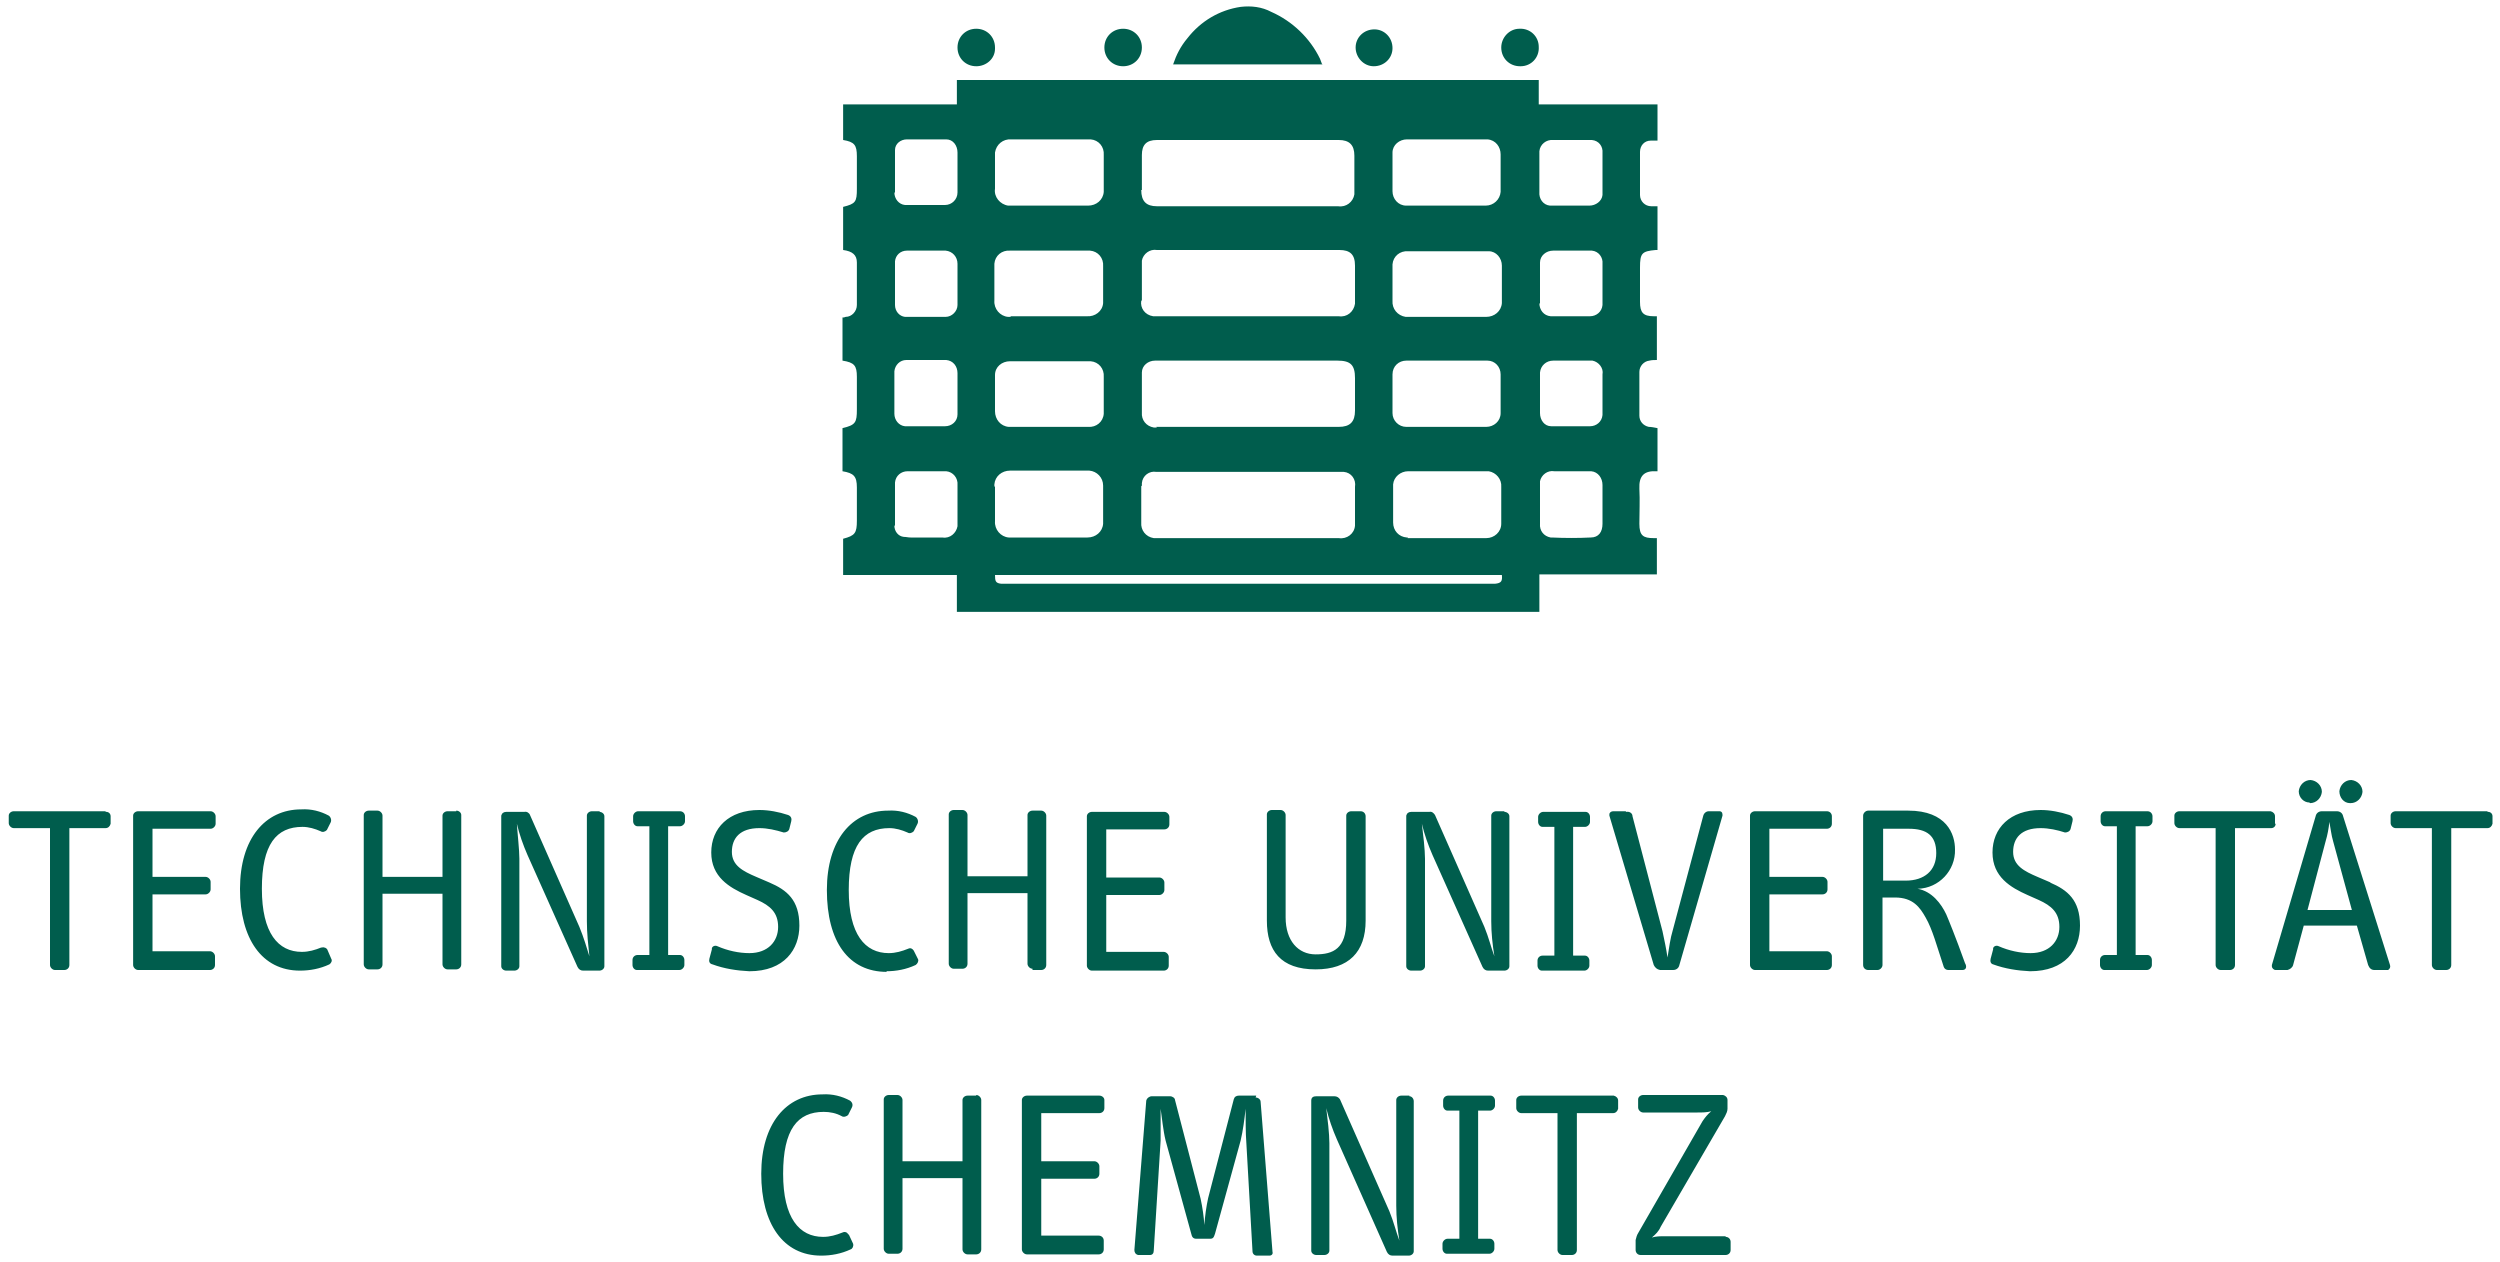 <?xml version="1.0" encoding="UTF-8"?> <svg xmlns="http://www.w3.org/2000/svg" version="1.1" viewBox="0 0 400 202"><defs><style> .cls-1 { fill: #fff; } .cls-2 { opacity: 0; } .cls-3 { fill: #005d4d; } </style></defs><g><g id="Ebene_1"><g id="Hilfslinien_-_Logoschutzraum"><g class="cls-2"><path class="cls-1" d="M482.9-83.2v368.3H-82.9V-83.2H482.9M483.9-84.2H-83.9v370.3H483.9V-84.2Z"></path></g></g><g id="TU_Chemnitz_Logo"><path class="cls-3" d="M211.6,10.3h-23.9c.5-1.5,1.2-2.9,2.3-4.2,2.1-2.7,5.1-4.5,8.5-5,1.7-.2,3.4,0,4.9.8,3.4,1.5,6.2,4.2,7.8,7.5.1.3.2.5.3.8ZM243.3,10.6c1.7,0,3-1.4,2.9-3.1,0-1.7-1.4-3-3.1-2.9-1.6,0-2.9,1.4-2.9,3,0,1.7,1.3,3,3,3,0,0,0,0,0,0ZM219.8,10.6c1.7,0,3-1.3,3-2.9,0-1.7-1.3-3-2.9-3-1.7,0-3,1.3-3,2.9,0,0,0,0,0,0,0,1.6,1.3,3,2.9,3,0,0,0,0,0,0ZM156.2,10.6c1.6,0,3-1.2,3-2.8,0,0,0-.1,0-.2,0-1.7-1.3-3-3-3s-3,1.3-3,3,1.3,3,3,3ZM179.7,10.6c1.7,0,3-1.3,3-3s-1.3-3-3-3-3,1.3-3,3,1.3,3,3,3ZM134.8,75.4v-6.9c2.1-.5,2.3-.9,2.3-3v-5.2c0-1.8-.4-2.3-2.3-2.6v-6.9c.2,0,.3,0,.5-.1,1,0,1.8-.9,1.8-1.9,0,0,0,0,0,0v-6.8c0-1.2-.7-1.8-2.2-2v-6.9c2-.5,2.2-.8,2.2-2.9v-5.2c0-1.8-.4-2.3-2.2-2.6v-5.7h18.2v-3.9h93.1v3.9h19v5.8h-1.1c-1,0-1.7.8-1.7,1.8v6.9c0,1,.8,1.8,1.8,1.8h1v7c0,0-.2,0-.3,0-2.2.2-2.5.5-2.5,2.8v5.5c0,1.7.5,2.3,2.2,2.3h.5v7c-.4,0-.8,0-1.2.1-.9.1-1.6.9-1.6,1.8v7c0,.9.6,1.6,1.5,1.8.4,0,.9.1,1.4.2v6.9c-.1,0-.1,0-.2,0-1.9-.1-2.8.7-2.7,2.8.1,1.9,0,3.7,0,5.6s.6,2.3,2.3,2.3h.5v5.8h-18.8v6h-93.2v-5.9h-18.2v-5.8c1.9-.5,2.2-.9,2.2-2.9v-5.3c0-1.8-.5-2.3-2.3-2.6ZM256.4,77.6c0-1.1-.7-2.1-1.8-2.2-.1,0-.2,0-.3,0h-5.6c-1.1-.2-2.1.6-2.3,1.6,0,.2,0,.4,0,.6v6.2c-.1,1.1.6,2,1.7,2.2,0,0,.2,0,.2,0,2.1.1,4.2.1,6.2,0,1.3,0,1.9-.9,1.9-2.2v-6.3h0ZM256.4,59.9c.2-1-.6-2-1.6-2.2-.1,0-.3,0-.4,0-2,0-4,0-5.9,0-1.1,0-2,.8-2.1,1.9,0,0,0,.2,0,.3v6.2c0,1.1.7,2.1,1.8,2.1,0,0,.2,0,.3,0h5.9c1,0,1.9-.7,2-1.8,0,0,0-.2,0-.2v-6.4ZM246.3,30.7c-.1,1.1.6,2.1,1.7,2.2.1,0,.3,0,.4,0,2,0,4,0,5.9,0,1,0,2-.7,2.1-1.7,0-.1,0-.3,0-.4v-6.3c.1-1.1-.6-2-1.7-2.1-.1,0-.3,0-.4,0h-5.8c-1.1-.1-2.1.7-2.2,1.8,0,.2,0,.3,0,.5,0,2,0,4.1,0,6.1ZM246.3,48.5c0,1.1.7,2,1.8,2.1,0,0,.1,0,.2,0h6.1c1,0,1.9-.7,2-1.8,0-.1,0-.2,0-.3v-6.3c.1-1-.6-2-1.7-2.1-.1,0-.2,0-.3,0h-5.9c-1.1,0-2.1.8-2.1,1.9,0,0,0,.1,0,.2,0,2.1,0,4.3,0,6.4h0ZM159.2,60.2v5.6c0,1.3.9,2.4,2.2,2.5,0,0,.2,0,.3,0h12.4c1.3.1,2.4-.8,2.5-2.1,0-.1,0-.3,0-.4v-5.5c.1-1.3-.8-2.4-2.1-2.5-.1,0-.2,0-.3,0h-12.6c-1.3,0-2.4.9-2.4,2.2,0,.1,0,.2,0,.3h0ZM161.7,50.6h12.2c1.3.1,2.5-.8,2.6-2.1,0-.2,0-.3,0-.5v-5.4c.1-1.3-.8-2.4-2.1-2.5-.1,0-.3,0-.4,0h-12.4c-1.3-.1-2.4.8-2.5,2.1,0,.1,0,.3,0,.4v5.5c-.1,1.3.9,2.5,2.2,2.6.1,0,.3,0,.4,0h0ZM159.2,77.9v5.5c-.1,1.3.9,2.5,2.2,2.6.1,0,.2,0,.3,0h12.3c1.3,0,2.4-.9,2.5-2.2,0,0,0-.2,0-.3v-5.8c0-1.3-1-2.3-2.2-2.4,0,0-.1,0-.2,0h-12.5c-1.3,0-2.4.9-2.5,2.2,0,.1,0,.2,0,.3h0ZM240.2,92h-81c0,1,.1,1.3,1,1.4.3,0,.6,0,.9,0h77.2c.3,0,.6,0,.9,0,1-.1,1.2-.4,1.1-1.4h0ZM182.6,77.7v5.9c-.1,1.2.7,2.3,2,2.5.2,0,.4,0,.6,0h29c1.3.2,2.5-.7,2.6-2,0-.2,0-.4,0-.6v-5.6c.2-1.2-.6-2.3-1.8-2.4-.2,0-.4,0-.6,0h-29.4c-1.1-.2-2.2.6-2.3,1.8,0,.2,0,.3,0,.5h0ZM185,68.3h29.2c1.8,0,2.6-.8,2.6-2.6v-5.2c0-2.1-.7-2.8-2.8-2.8h-29.2c-1.1,0-2.1.8-2.1,1.9,0,.1,0,.2,0,.3v6.1c-.1,1.2.7,2.2,1.9,2.4.2,0,.3,0,.5,0h0ZM225.2,86.1h12.6c1.3,0,2.4-1,2.4-2.3,0,0,0-.1,0-.2v-5.7c.1-1.2-.8-2.3-2-2.5-.1,0-.3,0-.4,0h-12.5c-1.2,0-2.3.9-2.4,2.1,0,0,0,.1,0,.2v5.9c0,1.3.9,2.3,2.2,2.4,0,0,.1,0,.2,0h0ZM222.8,30.6c0,1.2.9,2.3,2.2,2.3,0,0,0,0,0,0,4.2,0,8.5,0,12.7,0,1.3,0,2.3-1,2.4-2.2,0,0,0-.1,0-.2v-5.8c0-1.2-.8-2.3-2.1-2.4-.1,0-.2,0-.3,0h-12.6c-1.2,0-2.3.9-2.3,2.1,0,0,0,0,0,.1,0,2,0,4.1,0,6.1h0ZM222.8,48.1c-.1,1.3.8,2.4,2.1,2.6.2,0,.3,0,.5,0h12.4c1.3,0,2.4-.9,2.5-2.2,0,0,0-.1,0-.2v-5.8c0-1.2-.9-2.3-2.1-2.3,0,0-.2,0-.3,0-4.2,0-8.4,0-12.6,0-1.3-.1-2.4.8-2.5,2.1,0,.1,0,.2,0,.3,0,1.9,0,3.7,0,5.6h0ZM222.8,66.1c0,1.2,1,2.2,2.2,2.2,0,0,.1,0,.2,0h12.6c1.2,0,2.3-.9,2.3-2.2,0,0,0,0,0,0,0-2.1,0-4.1,0-6.2,0-1.2-.9-2.2-2.1-2.2,0,0,0,0,0,0-4.3,0-8.7,0-13,0-1.2,0-2.2.9-2.2,2.2,0,0,0,0,0,0,0,2,0,4.1,0,6.1h0ZM182.6,30.4c0,1.8.8,2.6,2.5,2.6h29c1.3.2,2.4-.7,2.6-1.9,0-.2,0-.4,0-.7v-5.5c0-1.7-.8-2.5-2.5-2.5h-29.1c-1.7,0-2.4.8-2.4,2.4,0,1.9,0,3.7,0,5.6h0ZM182.6,48.1c-.2,1.2.6,2.3,1.9,2.5.2,0,.4,0,.6,0h29.1c1.3.2,2.4-.7,2.6-2,0-.2,0-.4,0-.6v-5.5c0-1.8-.8-2.5-2.5-2.5h-29.2c-1.1-.2-2.2.6-2.4,1.7,0,.2,0,.4,0,.6,0,1.9,0,3.8,0,5.8h0ZM159.2,30.2c-.2,1.3.8,2.5,2.1,2.7.2,0,.4,0,.6,0h12.2c1.3,0,2.4-.9,2.5-2.2,0-.1,0-.3,0-.4v-5.5c.1-1.3-.8-2.4-2.1-2.5-.1,0-.3,0-.4,0h-12.3c-1.3-.1-2.4.8-2.6,2.1,0,.2,0,.3,0,.5,0,1.8,0,3.5,0,5.3ZM153.2,45.4v-3.2c0-1.1-.8-2-1.9-2.1,0,0,0,0,0,0h-6.2c-1,0-1.8.7-1.9,1.7,0,0,0,.1,0,.2v6.8c0,1,.7,1.8,1.6,1.9,0,0,0,0,.1,0,2.1,0,4.3,0,6.4,0,1,0,1.9-.9,1.9-1.9,0,0,0,0,0-.1,0-1.1,0-2.1,0-3.2h0ZM143.1,30.8c0,1,.7,1.9,1.7,2,0,0,.2,0,.3,0,2,0,4,0,6.1,0,1.1,0,2-.9,2-2,0,0,0-.1,0-.2v-6.2c0-1.1-.7-2.1-1.8-2.1,0,0-.1,0-.2,0h-6.1c-1,0-1.9.7-1.9,1.7,0,0,0,.2,0,.3v3.2c0,1.1,0,2.3,0,3.3ZM143.1,66.2c0,1,.7,1.9,1.7,2,0,0,.2,0,.3,0h6.1c1.1,0,2-.8,2-1.9,0,0,0-.1,0-.2v-6.4c0-1.1-.7-2-1.8-2.1,0,0-.1,0-.2,0-2.1,0-4.2,0-6.2,0-1,0-1.8.8-1.9,1.8,0,0,0,.1,0,.2v3.2c0,1.1,0,2.2,0,3.3h0ZM143.1,84.1c0,.9.6,1.7,1.5,1.8.4,0,.7.1,1.1.1h5.1c1.2.2,2.2-.7,2.4-1.8,0-.2,0-.4,0-.6v-6c.1-1.1-.7-2.1-1.8-2.2-.1,0-.3,0-.4,0h-5.8c-1,0-1.9.7-2,1.8,0,0,0,.2,0,.2v3.2c0,1.1,0,2.4,0,3.5h0ZM135.7,197.5c-.1-.3-.5-.5-.9-.3,0,0,0,0,0,0-1,.4-2,.7-3.1.7-3.8,0-6.4-3-6.4-10.1s2.3-9.9,6.5-9.9c1,0,2,.2,2.9.7.3.2.8,0,1-.2,0,0,0,0,0,0l.6-1.2c.2-.4.1-.8-.3-1.1,0,0,0,0,0,0-1.3-.7-2.8-1.1-4.4-1-5.8,0-9.8,4.7-9.8,12.7s3.5,13.1,9.6,13.1c1.6,0,3.2-.3,4.7-1,.3-.1.5-.5.4-.9,0,0,0,0,0,0l-.7-1.5ZM175.8,175.3h-11.5c-.4,0-.8.3-.8.7,0,0,0,0,0,0v23.9c0,.4.4.8.8.8h11.5c.4,0,.8-.3.8-.8v-1.4c0-.5-.4-.8-.8-.8,0,0,0,0,0,0h-9.2v-9.1h8.5c.4,0,.8-.3.8-.8,0,0,0,0,0,0v-1.2c0-.4-.4-.8-.8-.8,0,0,0,0,0,0h-8.5v-7.7h9.3c.4,0,.8-.3.8-.8,0,0,0,0,0,0v-1.3c0-.4-.4-.7-.8-.7h0ZM156.2,175.3h-1.4c-.4,0-.8.3-.8.7,0,0,0,0,0,0v9.8h-9.6v-9.8c0-.4-.4-.8-.8-.8,0,0,0,0,0,0h-1.4c-.4,0-.8.3-.8.7,0,0,0,0,0,0v23.9c0,.4.4.8.8.8h1.4c.4,0,.8-.3.8-.8v-11.3h9.6v11.4c0,.4.4.8.8.8h1.4c.4,0,.8-.3.8-.8v-23.9c0-.4-.4-.8-.8-.8,0,0,0,0,0,0h0ZM238.5,175.3h-6.8c-.4,0-.8.3-.8.8,0,0,0,0,0,0v.8c0,.4.3.8.7.8,0,0,0,0,0,0h1.9v20.5h-1.9c-.4,0-.8.4-.8.8,0,0,0,0,0,0v.8c0,.4.3.8.7.8,0,0,0,0,0,0h6.8c.4,0,.8-.4.8-.8,0,0,0,0,0,0v-.8c0-.4-.3-.8-.7-.8,0,0,0,0,0,0h-1.9v-20.5h1.9c.4,0,.8-.4.8-.8,0,0,0,0,0,0v-.8c0-.4-.3-.8-.7-.8,0,0,0,0,0,0h0ZM258,175.3h-14.6c-.4,0-.8.3-.8.7,0,0,0,0,0,0v1.3c0,.4.4.8.8.8,0,0,0,0,0,0h5.8v21.9c0,.4.4.8.8.8h1.5c.4,0,.8-.3.8-.8v-21.9h5.8c.4,0,.7-.3.8-.7,0,0,0,0,0,0v-1.3c0-.4-.3-.7-.7-.8,0,0,0,0,0,0h0ZM201,175.3h-2.8c-.4,0-.7.2-.8.6l-4.1,15.8c-.3,1.4-.5,2.8-.6,4.3-.1-1.4-.3-2.8-.6-4.2l-4.1-15.8c0-.3-.4-.6-.8-.6h-2.9c-.4,0-.8.3-.9.7l-1.9,23.9c0,.4.2.7.6.8,0,0,0,0,0,0h1.9c.4,0,.6-.3.6-.7l1.1-17.6c0-1,0-3.9,0-5.1.2,1.3.4,3.5.8,5.1l4.1,14.9c.1.5.3.8.8.8h2.2c.5,0,.6-.2.8-.8l4.1-14.9c.4-1.7.6-3.4.8-5.1,0,1.3,0,4.2.1,5.2l1,17.6c0,.4.3.7.7.7,0,0,0,0,0,0h2c.4,0,.6-.3.5-.6l-1.9-24c0-.4-.4-.7-.8-.7,0,0,0,0,0,0h0ZM225.5,175.3h-1.3c-.4,0-.8.3-.8.7v16.9c0,1.9.2,3.7.5,5.6-.5-1.3-.9-3-1.6-4.7l-7.9-17.9c-.2-.3-.5-.5-.9-.5h-2.9c-.5,0-.8.2-.8.7v24c0,.4.4.7.8.7h1.3c.4,0,.8-.3.8-.7v-17.2c0-1.5-.3-4-.5-5.6.4,1.7,1,3.4,1.7,5l8,18c.2.4.5.6.9.6h2.6c.4,0,.8-.3.8-.7v-24c0-.4-.3-.8-.7-.8,0,0,0,0,0,0h0ZM276.1,197.8h-9.8c-.7,0-1.3,0-2,.2.6-.5,1.1-1,1.4-1.7l10.3-17.7c.2-.4.4-.8.4-1.2v-1.4c0-.4-.3-.7-.7-.8,0,0,0,0,0,0h-12.8c-.4,0-.8.3-.8.7,0,0,0,0,0,0v1.3c0,.4.4.8.8.8h0s8.7,0,8.7,0c.7,0,1.5,0,2.2-.2-.6.5-1,1-1.4,1.6l-10.3,17.9c-.2.3-.3.7-.4,1.1v1.6c0,.4.3.8.8.8h13.6c.4,0,.8-.3.8-.8v-1.3c0-.4-.3-.8-.8-.8h0ZM376.1,128.5c1,0,1.8-.8,1.9-1.8,0-1-.8-1.8-1.8-1.9-1,0-1.8.8-1.9,1.8,0,1,.7,1.9,1.7,1.9,0,0,0,0,0,0h0ZM260.1,129.8h-2c-.3,0-.6.2-.6.5,0,0,0,.2,0,.2l7.1,23.9c.2.4.5.7,1,.8h2.1c.5,0,.9-.3,1-.8l6.9-23.9c0-.3,0-.6-.4-.7,0,0-.1,0-.2,0h-1.6c-.4,0-.8.3-.9.8l-4.9,18.4c-.3.9-.6,2.9-.8,4.2-.2-1.4-.5-2.8-.8-4.2l-4.8-18.4c0-.5-.5-.8-1-.7ZM369.6,128.5c1,0,1.8-.8,1.9-1.8,0-1-.8-1.8-1.8-1.9-1,0-1.8.8-1.9,1.8,0,1,.8,1.8,1.7,1.8h0ZM364,131.8v-1.2c0-.4-.3-.7-.7-.8,0,0,0,0,0,0h-14.6c-.4,0-.8.3-.8.7,0,0,0,0,0,0v1.2c0,.4.4.8.8.8,0,0,0,0,0,0h5.8v21.9c0,.4.4.8.8.8h1.5c.4,0,.8-.3.8-.8v-21.9h5.8c.4,0,.7-.3.7-.7h0s0,0,0,0ZM292.4,129.8h-11.6c-.4,0-.8.3-.8.7,0,0,0,0,0,0v23.9c0,.4.4.8.8.8h11.5c.4,0,.8-.3.8-.8v-1.4c0-.4-.4-.8-.8-.8,0,0,0,0,0,0h-9.2v-9.1h8.5c.4,0,.8-.3.8-.8,0,0,0,0,0,0v-1.2c0-.4-.4-.8-.8-.8,0,0,0,0,0,0h-8.5v-7.7h9.2c.4,0,.8-.3.8-.8,0,0,0,0,0,0v-1.2c0-.4-.3-.8-.8-.8,0,0,0,0,0,0h0ZM127.9,148.1c0-4.1-2-5.7-4.8-6.9l-2.1-.9c-2.1-.9-3.9-1.8-3.9-4s1.3-3.8,4.4-3.8c1.3,0,2.6.3,3.9.7.4,0,.8-.2.9-.6l.3-1.2c.1-.4,0-.8-.5-1-1.5-.5-3.1-.8-4.6-.8-4.9,0-7.7,2.9-7.7,6.8s2.9,5.6,5.6,6.8l1.8.8c2,.9,3.3,2,3.3,4.3s-1.6,4.2-4.6,4.2c-1.7,0-3.5-.4-5.1-1.1-.4-.2-.8,0-.9.3,0,0,0,.1,0,.2l-.4,1.5c-.1.4,0,.8.5.9,0,0,0,0,0,0,1.9.7,3.9,1,5.9,1.1,5.6,0,8-3.5,8-7.3ZM314.5,154.3c.2.5,0,.9-.5.9h-2.3c-.3,0-.6-.2-.7-.5-1.1-3.3-1.8-6-2.9-7.9-.9-1.6-2-3.2-4.9-3.2h-2v10.8c0,.4-.4.8-.8.8h-1.5c-.4,0-.8-.3-.8-.8v-23.9c0-.4.4-.8.8-.8,0,0,0,0,0,0h6.4c6.2,0,7.5,3.8,7.5,6.2.1,3.4-2.6,6.2-5.9,6.3,0,0,0,0-.1,0,2.3.4,3.8,2.4,4.6,4.1.3.7,1.5,3.6,3,7.8ZM304.9,140.9c3,0,4.9-1.6,4.9-4.4s-1.5-3.9-4.4-3.9h-4.1v8.3h3.7ZM218.5,147.6v-17c0-.4-.3-.8-.8-.8,0,0,0,0,0,0h-1.5c-.4,0-.8.3-.8.7,0,0,0,0,0,0v16.8c0,4.5-2.1,5.4-4.9,5.4s-4.8-2.2-4.8-5.9v-16.4c0-.4-.4-.8-.8-.8,0,0,0,0,0,0h-1.4c-.4,0-.8.3-.8.7,0,0,0,0,0,0v17c0,4.8,2.2,7.8,7.8,7.8,5.3,0,8-2.8,8-7.8ZM240.7,129.8h-1.3c-.4,0-.8.3-.8.7,0,0,0,0,0,0v16.9c0,1.9.2,3.7.5,5.6-.5-1.3-.9-3-1.6-4.7l-7.9-17.9c-.2-.3-.5-.6-.9-.5h-2.9c-.4,0-.7.2-.8.6,0,0,0,0,0,.1v24c0,.4.4.7.8.7h1.4c.4,0,.8-.3.8-.7v-17.2c0-1.4-.3-4-.5-5.6.4,1.7,1,3.4,1.7,5l8,17.9c.2.4.5.6.9.6h2.6c.4,0,.8-.3.8-.7v-24c0-.4-.4-.7-.8-.7ZM397.9,129.8h-14.6c-.4,0-.8.3-.8.7,0,0,0,0,0,0v1.2c0,.4.4.8.8.8,0,0,0,0,0,0h5.8v21.9c0,.4.4.8.8.8h1.5c.4,0,.8-.3.8-.8v-21.9h5.8c.4,0,.7-.3.8-.7,0,0,0,0,0,0v-1.2c0-.4-.3-.7-.7-.7,0,0,0,0,0,0ZM328.1,141.2l-2.1-.9c-2.1-.9-3.9-1.8-3.9-4s1.3-3.8,4.4-3.8c1.3,0,2.7.3,3.9.7.4,0,.8-.2.9-.6l.3-1.2c.1-.4,0-.8-.5-1-1.5-.5-3.1-.8-4.6-.8-4.9,0-7.7,2.9-7.7,6.8s2.9,5.6,5.6,6.8l1.8.8c2,.9,3.3,2,3.3,4.3s-1.6,4.2-4.6,4.2c-1.7,0-3.5-.4-5.1-1.1-.4-.2-.8,0-.9.3,0,0,0,.1,0,.2l-.4,1.5c-.1.4,0,.8.4.9,0,0,0,0,0,0,1.9.7,3.9,1,5.9,1.1,5.6,0,8-3.4,8-7.3,0-4.1-2-5.7-4.8-6.9ZM382.4,154.4c.1.3,0,.6-.3.8,0,0-.2,0-.2,0h-2c-.5,0-.8-.3-1-.8l-1.8-6.3h-8.5l-1.7,6.3c-.1.4-.5.7-.9.8h-1.9c-.3,0-.6-.3-.6-.6,0,0,0-.2,0-.2l7-23.8c.1-.5.5-.8,1-.8h2.4c.5,0,.9.3,1,.8l7.5,23.8ZM376.3,145.6l-3-11c-.3-1-.4-2.1-.6-3.1-.1,1-.3,2.1-.6,3.1l-2.9,11h7.1ZM343.7,129.8h-6.8c-.4,0-.8.3-.8.8,0,0,0,0,0,0v.8c0,.4.3.8.7.8,0,0,0,0,0,0h1.9v20.6h-1.9c-.4,0-.8.3-.8.8,0,0,0,0,0,0v.8c0,.4.3.8.7.8,0,0,0,0,0,0h6.8c.4,0,.8-.4.8-.8,0,0,0,0,0,0v-.8c0-.4-.3-.8-.7-.8,0,0,0,0,0,0h-1.9v-20.6h1.9c.4,0,.8-.4.8-.8,0,0,0,0,0,0v-.8c0-.4-.3-.8-.8-.8ZM73,129.8h-1.4c-.4,0-.8.3-.8.7,0,0,0,0,0,0v9.8h-9.6v-9.8c0-.4-.4-.8-.8-.8,0,0,0,0,0,0h-1.4c-.4,0-.8.3-.8.7,0,0,0,0,0,0v23.9c0,.4.4.8.8.8h1.4c.4,0,.8-.3.8-.8v-11.3h9.6v11.3c0,.4.4.8.8.8h1.4c.4,0,.8-.3.8-.8v-23.9c0-.4-.4-.7-.8-.7h0ZM165.2,155.2h1.4c.4,0,.8-.3.8-.8v-23.9c0-.4-.4-.8-.8-.8,0,0,0,0,0,0h-1.4c-.4,0-.8.3-.8.7,0,0,0,0,0,0v9.8h-9.6v-9.8c0-.4-.4-.8-.8-.8,0,0,0,0,0,0h-1.4c-.4,0-.8.3-.8.7,0,0,0,0,0,0v23.9c0,.4.4.8.8.8h1.4c.4,0,.8-.3.8-.8v-11.3h9.6v11.3c0,.4.4.8.8.8h0ZM16.8,129.8H2.2c-.4,0-.8.3-.8.7,0,0,0,0,0,0v1.2c0,.4.4.8.8.8,0,0,0,0,0,0h5.8v21.9c0,.4.4.8.8.8h1.5c.4,0,.8-.3.8-.8v-21.9h5.8c.4,0,.7-.3.8-.7,0,0,0,0,0,0v-1.2c0-.4-.3-.7-.7-.7,0,0,0,0,0,0ZM141.8,155.4c1.6,0,3.2-.3,4.7-1,.3-.2.5-.6.4-.9,0,0,0,0,0,0l-.7-1.4c-.2-.3-.5-.5-.9-.3,0,0,0,0,0,0-1,.4-2,.7-3.1.7-3.8,0-6.4-3-6.4-10.1s2.3-9.9,6.5-9.9c1,0,2,.3,2.9.7.3.2.7.1,1-.2,0,0,0,0,0,0l.6-1.2c.2-.4,0-.9-.3-1.1,0,0,0,0,0,0-1.3-.7-2.8-1.1-4.4-1-5.8,0-9.8,4.7-9.8,12.7,0,8.3,3.5,13.1,9.6,13.1h0ZM186.3,132.7c.4,0,.8-.3.8-.8,0,0,0,0,0,0v-1.2c0-.4-.4-.8-.8-.8,0,0,0,0,0,0h-11.6c-.4,0-.8.3-.8.7,0,0,0,0,0,0v23.9c0,.4.4.8.8.8h11.5c.4,0,.8-.3.8-.8v-1.4c0-.4-.4-.8-.8-.8,0,0,0,0,0,0h-9.2v-9.1h8.5c.4,0,.8-.4.8-.8,0,0,0,0,0,0v-1.2c0-.4-.4-.8-.8-.8,0,0,0,0,0,0h-8.5v-7.7h9.3ZM253.6,132.3c.4,0,.8-.4.8-.8,0,0,0,0,0,0v-.8c0-.4-.3-.8-.7-.8,0,0,0,0,0,0h-6.8c-.4,0-.8.4-.8.8,0,0,0,0,0,0v.8c0,.4.3.8.7.8,0,0,0,0,0,0h1.9v20.6h-1.9c-.4,0-.8.3-.8.8,0,0,0,0,0,0v.8c0,.4.3.8.7.8,0,0,0,0,0,0h6.8c.4,0,.8-.4.8-.8,0,0,0,0,0,0v-.8c0-.4-.3-.8-.7-.8,0,0,0,0,0,0h-1.9v-20.6h1.9ZM108.9,129.8h-6.8c-.4,0-.8.4-.8.8,0,0,0,0,0,0v.8c0,.4.3.8.7.8,0,0,0,0,0,0h1.9v20.6h-1.9c-.4,0-.8.3-.8.8,0,0,0,0,0,0v.8c0,.4.3.8.7.8,0,0,0,0,0,0h6.8c.4,0,.8-.4.8-.8,0,0,0,0,0,0v-.8c0-.4-.3-.8-.7-.8,0,0,0,0,0,0h-1.9v-20.6h1.9c.4,0,.8-.4.8-.8,0,0,0,0,0,0v-.8c0-.4-.3-.8-.8-.8ZM96,129.8h-1.3c-.4,0-.8.3-.8.7v16.9c0,1.9.2,3.7.4,5.6-.4-1.3-.9-3-1.6-4.7l-7.9-17.9c-.1-.3-.5-.6-.9-.5h-2.9c-.4,0-.7.2-.8.6,0,0,0,0,0,.1v24c0,.4.4.7.8.7h1.3c.4,0,.8-.3.8-.7v-17.2c0-1.4-.3-4-.4-5.6.4,1.7,1,3.4,1.7,5l8,17.9c.2.4.5.6.9.6h2.6c.4,0,.8-.3.8-.7v-24c0-.4-.4-.7-.8-.7h0ZM52.4,152c-.1-.3-.5-.5-.9-.4,0,0,0,0-.1,0-1,.4-2,.7-3.1.7-3.8,0-6.4-3-6.4-10.1s2.3-9.9,6.5-9.9c1,0,2,.3,2.9.7.3.2.7.1,1-.2,0,0,0,0,0,0l.6-1.2c.2-.4,0-.9-.3-1.1,0,0,0,0,0,0-1.3-.7-2.8-1.1-4.4-1-5.8,0-9.8,4.7-9.8,12.7s3.5,13.1,9.6,13.1c1.6,0,3.2-.3,4.7-1,.3-.2.5-.6.3-.9,0,0,0,0,0,0l-.6-1.4ZM33.7,129.8h-11.6c-.4,0-.8.3-.8.7,0,0,0,0,0,0v23.9c0,.4.4.8.8.8h11.5c.4,0,.8-.3.8-.8v-1.4c0-.4-.4-.8-.8-.8,0,0,0,0,0,0h-9.2v-9.1h8.5c.4,0,.8-.4.8-.8,0,0,0,0,0,0v-1.2c0-.4-.4-.8-.8-.8,0,0,0,0,0,0h-8.5v-7.7h9.3c.4,0,.8-.4.8-.8,0,0,0,0,0,0v-1.2c0-.4-.4-.8-.8-.8,0,0,0,0,0,0Z"></path></g></g></g></svg> 